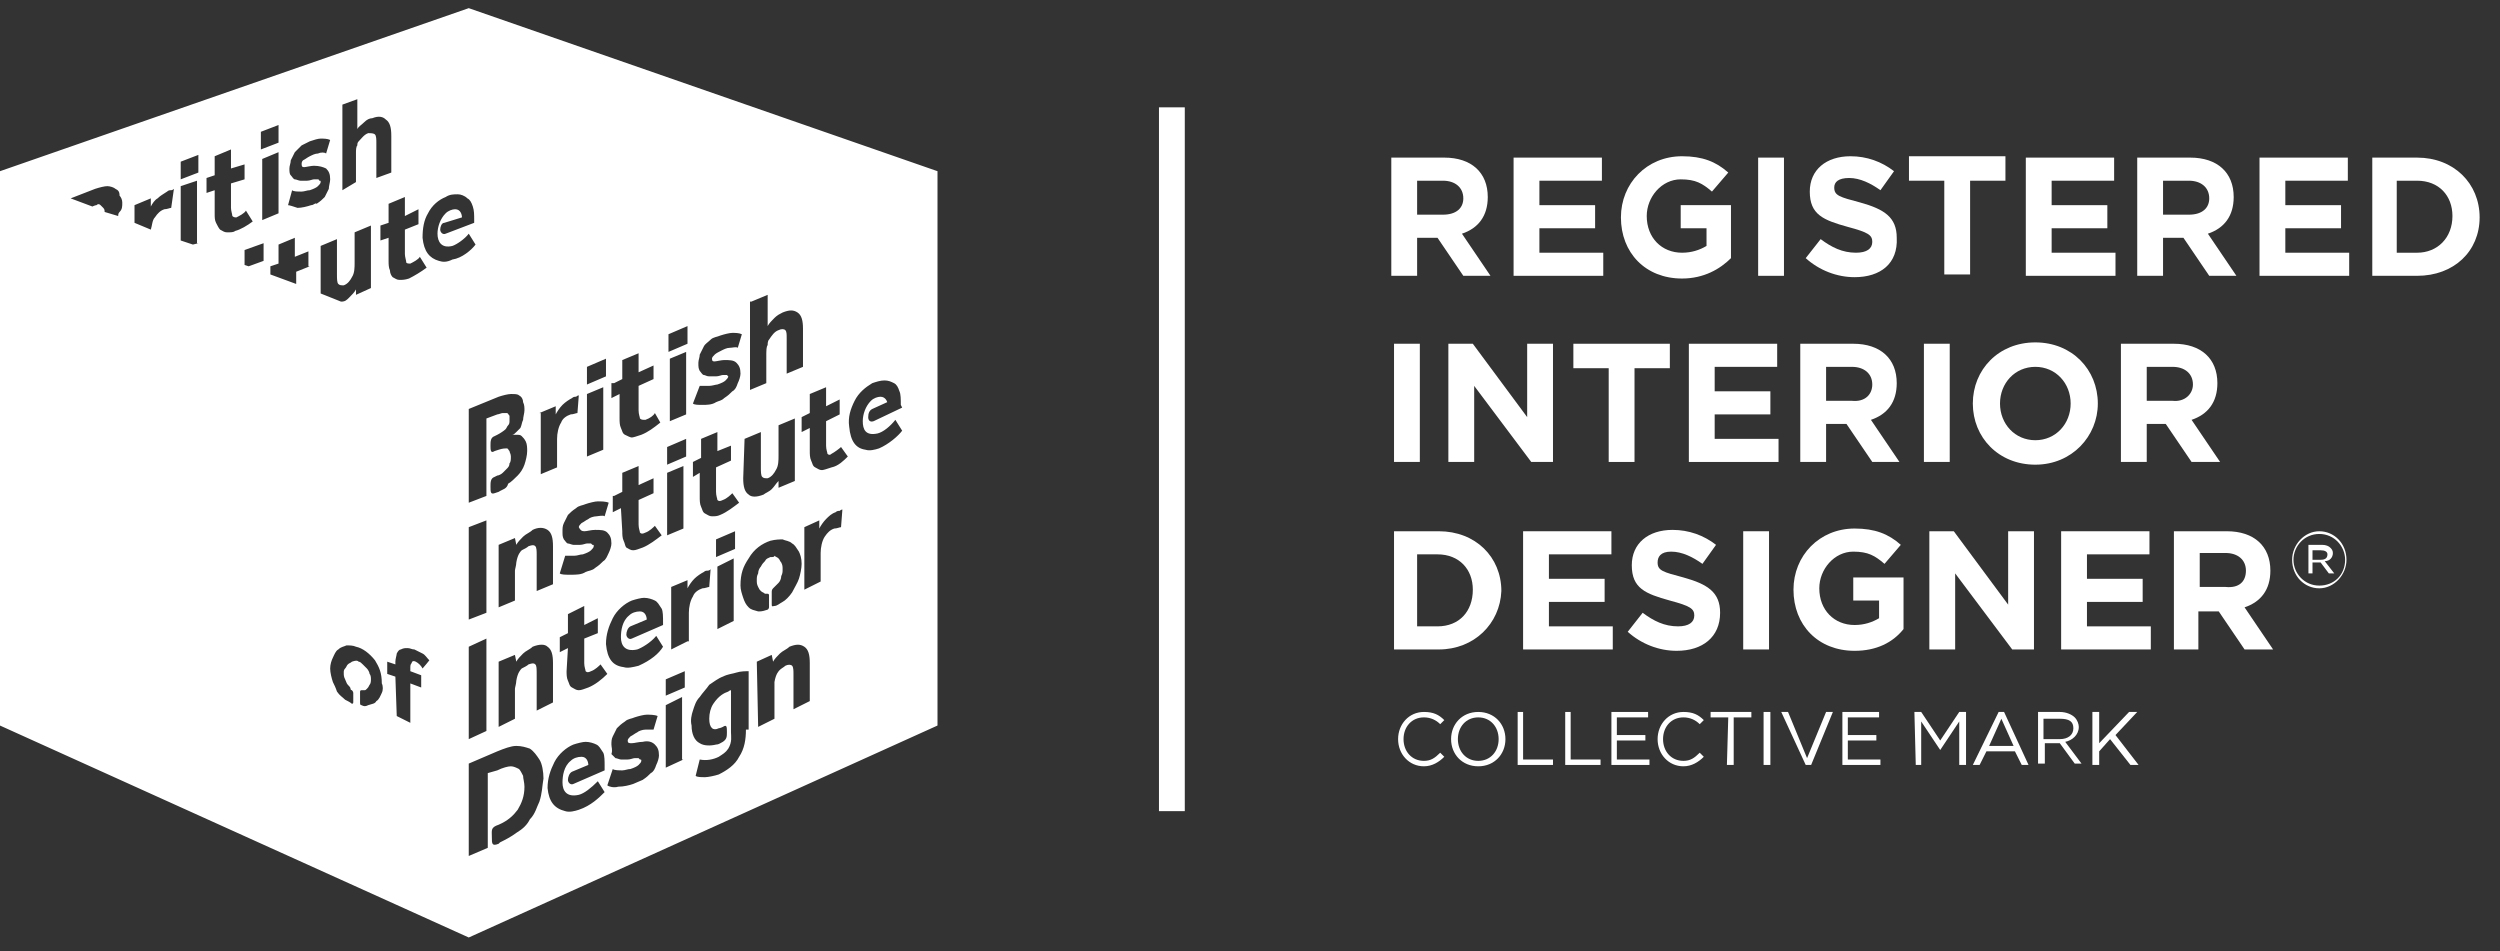 <?xml version="1.0" encoding="utf-8"?>
<!-- Generator: Adobe Illustrator 26.0.2, SVG Export Plug-In . SVG Version: 6.00 Build 0)  -->
<svg version="1.1" id="Layer_1" xmlns="http://www.w3.org/2000/svg" xmlns:xlink="http://www.w3.org/1999/xlink" x="0px" y="0px"
	 viewBox="0 0 184 70" style="enable-background:new 0 0 184 70;" xml:space="preserve">
<rect x="0" y="0" width="184" height="70" fill="#333333" stroke="none"/>
<style type="text/css">
	.st0{fill:#FFFFFF;}
</style>
<path class="st0" d="M85.3,59.7V7.9h1.9v51.8H85.3z"/>
<path class="st0" d="M107.7,20.3l-1.9-2.8h-1.5v2.8h-1.9v-8.7h3.9c2,0,3.2,1.1,3.2,2.9c0,1.4-0.7,2.3-1.9,2.7l2.1,3.1L107.7,20.3
	L107.7,20.3z M107.7,14.6c0-0.8-0.6-1.3-1.5-1.3h-1.9v2.5h1.9C107.2,15.8,107.7,15.3,107.7,14.6z"/>
<path class="st0" d="M111.4,20.3v-8.7h6.5v1.7h-4.6v1.8h4.1v1.7h-4.1v1.8h4.7v1.7L111.4,20.3L111.4,20.3z"/>
<path class="st0" d="M123.8,20.5c-2.7,0-4.5-1.9-4.5-4.5c0-2.5,1.9-4.5,4.5-4.5c1.5,0,2.5,0.4,3.4,1.2l-1.2,1.4
	c-0.7-0.6-1.2-0.9-2.3-0.9c-1.4,0-2.5,1.3-2.5,2.7c0,1.6,1.1,2.7,2.6,2.7c0.7,0,1.3-0.2,1.8-0.5v-1.3h-1.9v-1.7h3.7V19
	C126.6,19.8,125.4,20.5,123.8,20.5z"/>
<path class="st0" d="M129.4,20.3v-8.7h1.9v8.7H129.4z"/>
<path class="st0" d="M136.5,20.4c-1.3,0-2.6-0.5-3.6-1.4l1.1-1.4c0.8,0.6,1.6,1,2.6,1c0.8,0,1.2-0.3,1.2-0.8c0-0.5-0.3-0.7-1.8-1.1
	c-1.8-0.5-2.8-0.9-2.8-2.6c0-1.6,1.2-2.6,3-2.6c1.2,0,2.3,0.4,3.2,1.1l-1,1.4c-0.7-0.5-1.5-0.9-2.3-0.9s-1.1,0.3-1.1,0.7
	c0,0.6,0.4,0.7,1.9,1.1c1.8,0.5,2.7,1.1,2.7,2.6C139.7,19.4,138.4,20.4,136.5,20.4z"/>
<path class="st0" d="M145,13.3v6.9h-1.9v-6.9h-2.6v-1.8h7.1v1.8H145z"/>
<path class="st0" d="M149.1,20.3v-8.7h6.5v1.7h-4.6v1.8h4.1v1.7h-4.1v1.8h4.7v1.7L149.1,20.3L149.1,20.3z"/>
<path class="st0" d="M162.6,20.3l-1.9-2.8h-1.5v2.8h-1.9v-8.7h3.9c2,0,3.2,1.1,3.2,2.9c0,1.4-0.7,2.3-1.9,2.7l2.1,3.1L162.6,20.3
	L162.6,20.3z M162.6,14.6c0-0.8-0.6-1.3-1.5-1.3h-1.9v2.5h1.9C162.1,15.8,162.6,15.3,162.6,14.6z"/>
<path class="st0" d="M166.3,20.3v-8.7h6.5v1.7h-4.6v1.8h4.1v1.7h-4.1v1.8h4.7v1.7L166.3,20.3L166.3,20.3z"/>
<path class="st0" d="M177.9,20.3h-3.3v-8.7h3.3c2.7,0,4.6,1.9,4.6,4.4S180.6,20.3,177.9,20.3z M180.5,15.9c0-1.5-1-2.6-2.6-2.6h-1.5
	v5.3h1.5C179.4,18.6,180.5,17.5,180.5,15.9z"/>
<path class="st0" d="M102.6,34v-8.7h1.9V34H102.6L102.6,34z"/>
<path class="st0" d="M112.7,34l-4.2-5.6V34h-1.9v-8.7h1.8l4,5.4v-5.4h1.9V34H112.7L112.7,34z"/>
<path class="st0" d="M120.3,27.1V34h-1.9v-6.9h-2.6v-1.8h7.1v1.8H120.3z"/>
<path class="st0" d="M124.3,34v-8.7h6.5V27h-4.6v1.8h4.1v1.7h-4.1v1.8h4.7v1.7L124.3,34L124.3,34z"/>
<path class="st0" d="M137.8,34l-1.9-2.8h-1.5V34h-1.9v-8.7h3.9c2,0,3.2,1.1,3.2,2.9c0,1.4-0.7,2.3-1.9,2.7l2.1,3.1L137.8,34
	L137.8,34z M137.8,28.3c0-0.8-0.6-1.3-1.5-1.3h-1.9v2.5h1.9C137.3,29.6,137.8,29,137.8,28.3z"/>
<path class="st0" d="M141.6,34v-8.7h1.9V34H141.6L141.6,34z"/>
<path class="st0" d="M149.8,34.2c-2.7,0-4.6-2-4.6-4.5c0-2.5,1.9-4.5,4.6-4.5c2.7,0,4.6,2,4.6,4.5C154.4,32.1,152.5,34.2,149.8,34.2
	z M152.4,29.7c0-1.5-1.1-2.7-2.6-2.7c-1.5,0-2.6,1.2-2.6,2.7c0,1.5,1.1,2.7,2.6,2.7C151.3,32.4,152.4,31.2,152.4,29.7z"/>
<path class="st0" d="M161.3,34l-1.9-2.8H158V34h-1.9v-8.7h3.9c2,0,3.2,1.1,3.2,2.9c0,1.4-0.7,2.3-1.9,2.7l2.1,3.1L161.3,34L161.3,34
	z M161.4,28.3c0-0.8-0.6-1.3-1.5-1.3H158v2.5h1.9C160.8,29.6,161.4,29,161.4,28.3z"/>
<path class="st0" d="M105.9,47.8h-3.3v-8.7h3.3c2.7,0,4.6,1.9,4.6,4.4C110.4,45.9,108.5,47.8,105.9,47.8z M108.4,43.4
	c0-1.5-1-2.6-2.6-2.6h-1.5v5.3h1.5C107.4,46.1,108.4,45,108.4,43.4z"/>
<path class="st0" d="M112.1,47.8v-8.7h6.5v1.7H114v1.8h4.1v1.7H114v1.8h4.7v1.7L112.1,47.8L112.1,47.8z"/>
<path class="st0" d="M123.4,47.9c-1.3,0-2.6-0.5-3.6-1.4l1.1-1.4c0.8,0.6,1.6,1,2.6,1c0.8,0,1.2-0.3,1.2-0.8c0-0.5-0.3-0.7-1.8-1.1
	c-1.8-0.5-2.8-0.9-2.8-2.6c0-1.6,1.2-2.6,3-2.6c1.2,0,2.3,0.4,3.2,1.1l-1,1.4c-0.7-0.5-1.5-0.9-2.3-0.9S122,41,122,41.4
	c0,0.6,0.4,0.7,1.9,1.1c1.8,0.5,2.7,1.1,2.7,2.6C126.6,46.9,125.3,47.9,123.4,47.9z"/>
<path class="st0" d="M128.3,47.8v-8.7h1.9v8.7H128.3z"/>
<path class="st0" d="M136.5,47.9c-2.7,0-4.5-1.9-4.5-4.5c0-2.5,1.9-4.5,4.5-4.5c1.5,0,2.5,0.4,3.4,1.2l-1.2,1.4
	c-0.7-0.6-1.2-0.9-2.3-0.9c-1.4,0-2.5,1.3-2.5,2.7c0,1.6,1.1,2.7,2.6,2.7c0.7,0,1.3-0.2,1.8-0.5v-1.3h-1.9v-1.7h3.7v3.8
	C139.3,47.3,138.1,47.9,136.5,47.9z"/>
<path class="st0" d="M148.1,47.8l-4.2-5.6v5.6H142v-8.7h1.8l4,5.4v-5.4h1.9v8.7H148.1z"/>
<path class="st0" d="M151.7,47.8v-8.7h6.5v1.7h-4.6v1.8h4.1v1.7h-4.1v1.8h4.7v1.7L151.7,47.8L151.7,47.8z"/>
<path class="st0" d="M165.2,47.8l-1.9-2.8h-1.5v2.8H160v-8.7h3.9c2,0,3.2,1.1,3.2,2.9c0,1.4-0.7,2.3-1.9,2.7l2.1,3.1L165.2,47.8
	L165.2,47.8z M165.3,42c0-0.8-0.6-1.3-1.5-1.3h-1.9v2.5h1.9C164.8,43.3,165.3,42.8,165.3,42z"/>
<path class="st0" d="M102.9,54.4c0-1.1,0.8-2,1.9-2c0.7,0,1.1,0.2,1.5,0.6l-0.3,0.3c-0.3-0.3-0.7-0.5-1.2-0.5
	c-0.9,0-1.5,0.7-1.5,1.6s0.6,1.6,1.5,1.6c0.5,0,0.8-0.2,1.2-0.6l0.3,0.3c-0.4,0.4-0.9,0.7-1.5,0.7C103.7,56.4,102.9,55.5,102.9,54.4
	z"/>
<path class="st0" d="M106.8,54.4c0-1.1,0.8-2,2-2c1.2,0,2,0.9,2,2c0,1.1-0.8,2-2,2C107.6,56.4,106.8,55.5,106.8,54.4z M110.3,54.4
	c0-0.9-0.6-1.6-1.5-1.6c-0.9,0-1.5,0.7-1.5,1.6c0,0.9,0.6,1.6,1.5,1.6C109.7,56,110.3,55.3,110.3,54.4z"/>
<path class="st0" d="M111.6,52.4h0.5v3.5h2.2v0.4h-2.6V52.4L111.6,52.4z"/>
<path class="st0" d="M115.1,52.4h0.5v3.5h2.2v0.4h-2.6V52.4L115.1,52.4z"/>
<path class="st0" d="M118.5,52.4h2.8v0.4h-2.3v1.3h2.1v0.4h-2.1v1.4h2.4v0.4h-2.8V52.4z"/>
<path class="st0" d="M122,54.4c0-1.1,0.8-2,1.9-2c0.7,0,1.1,0.2,1.5,0.6l-0.3,0.3c-0.3-0.3-0.7-0.5-1.2-0.5c-0.9,0-1.5,0.7-1.5,1.6
	s0.6,1.6,1.5,1.6c0.5,0,0.8-0.2,1.2-0.6l0.3,0.3c-0.4,0.4-0.9,0.7-1.5,0.7C122.8,56.4,122,55.5,122,54.4z"/>
<path class="st0" d="M127.2,52.8h-1.3v-0.4h3v0.4h-1.3v3.5h-0.5L127.2,52.8L127.2,52.8z"/>
<path class="st0" d="M129.8,52.4h0.5v3.9h-0.5V52.4z"/>
<path class="st0" d="M131.1,52.4h0.5l1.4,3.4l1.4-3.4h0.5l-1.6,3.9h-0.4L131.1,52.4z"/>
<path class="st0" d="M135.5,52.4h2.8v0.4H136v1.3h2.1v0.4H136v1.4h2.4v0.4h-2.8V52.4z"/>
<path class="st0" d="M140.9,52.4h0.5l1.4,2.1l1.4-2.1h0.5v3.9h-0.5v-3.2l-1.4,2.1l-1.4-2.1v3.2h-0.4L140.9,52.4L140.9,52.4z"/>
<path class="st0" d="M147.1,52.4h0.4l1.8,3.9h-0.5l-0.5-1h-2.1l-0.5,1h-0.5L147.1,52.4z M148.2,54.9l-0.9-2l-0.9,2H148.2z"/>
<path class="st0" d="M150,52.4h1.6c0.5,0,0.9,0.2,1.1,0.4c0.2,0.2,0.3,0.5,0.3,0.7c0,0.6-0.5,1-1,1.1l1.2,1.6h-0.5l-1.1-1.5h-1.1
	v1.5H150V52.4z M151.6,54.4c0.6,0,1-0.3,1-0.8c0-0.5-0.3-0.7-1-0.7h-1.2v1.5H151.6z"/>
<path class="st0" d="M154,52.4h0.5v2.3l2.2-2.3h0.6l-1.6,1.7l1.7,2.2h-0.6l-1.5-1.9l-0.8,0.9v1H154V52.4z"/>
<path class="st0" d="M168.7,41.2c0-1.1,0.9-2.1,2-2.1c1.1,0,2,0.9,2,2.1c0,1.1-0.9,2.1-2,2.1C169.6,43.3,168.7,42.4,168.7,41.2z
	 M172.6,41.2c0-1-0.8-1.9-1.9-1.9c-1.1,0-1.9,0.9-1.9,1.9c0,1,0.8,1.9,1.9,1.9C171.8,43.1,172.6,42.3,172.6,41.2z M169.9,40.1h1
	c0.3,0,0.5,0.1,0.6,0.2c0.1,0.1,0.2,0.2,0.2,0.4c0,0.3-0.2,0.6-0.6,0.6l0.7,0.9h-0.4l-0.6-0.8h-0.6v0.8h-0.3V40.1z M170.8,41.2
	c0.3,0,0.5-0.1,0.5-0.4c0-0.2-0.2-0.3-0.5-0.3h-0.6v0.7H170.8z"/>
<path class="st0" d="M34.5,0.6L0,12.6v40.8l34.5,15.6L69,53.4V12.6L34.5,0.6z M55.3,22.2l1.2-0.5v2.3c0.1-0.2,0.3-0.4,0.5-0.6
	c0.2-0.2,0.4-0.3,0.6-0.4c0.5-0.2,0.8-0.2,1.1,0c0.3,0.2,0.4,0.6,0.4,1.2V27l-1.2,0.5v-2.6c0-0.3,0-0.5-0.1-0.6
	c-0.1-0.1-0.3-0.1-0.5,0c-0.3,0.1-0.5,0.4-0.7,0.7c-0.1,0.1-0.1,0.3-0.1,0.4c-0.1,0.1-0.1,0.5-0.1,0.6v2.2l-1.2,0.5V22.2z
	 M54.8,32.3l1.2-0.5v2.6c0,0.3,0,0.6,0.1,0.7c0.1,0.1,0.2,0.1,0.4,0.1c0.3-0.1,0.5-0.4,0.6-0.6c0.2-0.3,0.2-0.7,0.2-1.1v-2.2
	l1.2-0.5v4.6l-1.2,0.5v-0.5c-0.2,0.2-0.3,0.4-0.5,0.6c-0.2,0.2-0.5,0.3-0.6,0.4c-0.5,0.2-0.9,0.2-1.1,0c-0.3-0.2-0.4-0.6-0.4-1.2
	L54.8,32.3z M53.6,27.7c0,0-0.1-0.1-0.1-0.1c-0.1,0-0.2,0-0.3,0s-0.3,0.1-0.5,0.1s-0.3,0-0.5,0c-0.2,0-0.3-0.1-0.4-0.1
	s-0.2-0.2-0.3-0.3c-0.1-0.2-0.1-0.3-0.1-0.6c0-0.2,0.1-0.4,0.1-0.6c0.1-0.2,0.2-0.4,0.3-0.6c0.1-0.2,0.3-0.3,0.5-0.5
	c0.2-0.2,0.5-0.2,0.7-0.3c0.3-0.1,0.7-0.2,0.9-0.2c0.2,0,0.5,0,0.7,0.1l-0.3,1c-0.1-0.1-0.4,0-0.6,0c-0.2,0-0.4,0.1-0.6,0.2
	c-0.2,0.1-0.4,0.2-0.5,0.3c-0.1,0.1-0.2,0.2-0.2,0.3c0,0.2,0.1,0.2,0.2,0.2s0.5-0.1,0.7-0.1c0.4,0,0.7,0,0.9,0.2
	c0.2,0.2,0.3,0.4,0.3,0.8c0,0.2-0.1,0.5-0.2,0.7c-0.1,0.3-0.2,0.5-0.4,0.6c-0.2,0.2-0.3,0.3-0.6,0.5c-0.2,0.2-0.4,0.2-0.6,0.3
	c-0.3,0.2-0.7,0.2-1,0.2s-0.6,0-0.7-0.1l0.5-1.3c0.1,0,0.4,0,0.7,0c0.2,0,0.5-0.1,0.6-0.1c0.3-0.1,0.5-0.2,0.6-0.3
	c0.1-0.1,0.2-0.2,0.2-0.3C53.7,27.7,53.6,27.7,53.6,27.7z M51,34l0.6-0.3v-1.4l1.2-0.5v1.4l1-0.4v1.1l-1.1,0.5v1.8
	c0,0.3,0.1,0.5,0.1,0.6c0.1,0.1,0.2,0.1,0.4,0c0.3-0.1,0.6-0.4,0.7-0.5l0.5,0.7c-0.4,0.3-0.9,0.7-1.4,0.9C52.8,38,52.6,38,52.4,38
	c-0.2,0-0.3-0.1-0.5-0.2c-0.2-0.1-0.2-0.3-0.3-0.5c-0.1-0.2-0.1-0.5-0.1-0.7v-1.8L51,35.1V34z M52.7,41v-1.3l1.4-0.6v1.3L52.7,41z
	 M54,41.1v4.6l-1.2,0.6v-4.6L54,41.1z M49.2,24.6l1.4-0.6v1.3l-1.4,0.6V24.6z M50.5,25.9v4.6l-1.2,0.5v-4.6L50.5,25.9z M49.1,32.9
	l1.4-0.6v1.3l-1.4,0.6V32.9z M49.1,34.8l1.2-0.5v4.6l-1.2,0.5V34.8z M45.2,28.2l0.6-0.3v-1.4l1.2-0.5v1.4l1.1-0.5v1l-1.1,0.5v1.8
	c0,0.3,0.1,0.5,0.1,0.6c0.1,0.1,0.2,0.1,0.4,0.1c0.3-0.1,0.6-0.3,0.7-0.5l0.4,0.7c-0.5,0.4-0.9,0.7-1.4,0.9
	c-0.3,0.1-0.6,0.2-0.7,0.2s-0.3-0.1-0.5-0.2c-0.2-0.1-0.2-0.3-0.3-0.5c-0.1-0.2-0.1-0.5-0.1-0.7v-1.8l-0.6,0.3V28.2z M45.2,36.5
	l0.6-0.3v-1.4l1.2-0.5v1.4l1.1-0.5v1.1l-1.1,0.5v1.8c0,0.3,0.1,0.5,0.1,0.6c0.1,0.1,0.2,0.1,0.4,0c0.3-0.1,0.6-0.4,0.7-0.5l0.5,0.7
	c-0.4,0.3-0.9,0.7-1.4,0.9c-0.3,0.1-0.5,0.2-0.7,0.2c-0.2,0-0.3-0.1-0.5-0.2C46,40.2,46,40,45.9,39.8c-0.1-0.2-0.1-0.5-0.1-0.7
	l-0.1-1.7l-0.6,0.3V36.5z M43,39.1c0.2,0,0.5-0.1,0.8-0.1c0.4,0,0.7,0,0.9,0.2c0.2,0.2,0.3,0.4,0.3,0.8c0,0.2-0.1,0.5-0.2,0.7
	c-0.1,0.2-0.2,0.5-0.4,0.6c-0.2,0.2-0.3,0.3-0.6,0.5c-0.2,0.2-0.5,0.2-0.7,0.3c-0.3,0.2-0.7,0.2-1.1,0.2s-0.7,0-0.8-0.1l0.4-1.3
	c0.1,0,0.5,0,0.7,0c0.2,0,0.4-0.1,0.6-0.1c0.3-0.1,0.5-0.2,0.6-0.3c0.1-0.1,0.2-0.2,0.2-0.3c0-0.1,0-0.1-0.1-0.1
	c0,0-0.1-0.1-0.1-0.1c-0.1,0-0.2,0-0.3,0s-0.3,0.1-0.5,0.1c-0.1,0-0.3,0-0.5,0c-0.1,0-0.3-0.1-0.4-0.1s-0.2-0.2-0.3-0.3
	c-0.1-0.2-0.1-0.3-0.1-0.6c0-0.2,0-0.4,0.1-0.6c0.1-0.2,0.2-0.4,0.3-0.6c0.2-0.2,0.3-0.3,0.6-0.5c0.2-0.2,0.5-0.2,0.7-0.3
	c0.3-0.1,0.7-0.2,0.9-0.2s0.6,0,0.8,0.1l-0.3,1c-0.1-0.1-0.5,0-0.6,0c-0.2,0-0.5,0.1-0.6,0.2c-0.2,0.1-0.3,0.2-0.5,0.3
	c-0.1,0.1-0.2,0.2-0.2,0.3C42.7,39,42.8,39.1,43,39.1z M43.2,33.6v-4.6l1.2-0.5v4.6L43.2,33.6z M43.2,27l1.4-0.6v1.3l-1.4,0.6V27z
	 M39.7,30.4l1.2-0.5v0.6c0.1-0.2,0.3-0.5,0.5-0.7c0.2-0.2,0.5-0.4,0.7-0.5c0.1-0.1,0.2-0.1,0.3-0.1c0.1-0.1,0.2-0.1,0.2-0.1
	l-0.1,1.3c-0.1,0-0.3,0.1-0.5,0.1c-0.3,0.1-0.6,0.3-0.7,0.6c-0.2,0.3-0.3,0.8-0.3,1.2v2.1l-1.2,0.5V30.4z M39.4,48.9
	c-0.1-0.1-0.2-0.1-0.5,0c-0.1,0.1-0.3,0.2-0.5,0.3c-0.1,0.1-0.3,0.3-0.4,0.9c0,0.2-0.1,0.5-0.1,0.6v2.2l-1.2,0.6v-4.8l1.2-0.5
	l0.1,0.5c0.1-0.2,0.3-0.4,0.5-0.6c0.2-0.2,0.5-0.3,0.7-0.5c0.5-0.2,0.9-0.2,1.1,0c0.3,0.2,0.4,0.6,0.4,1.2v2.9l-1.2,0.6v-2.6
	C39.5,49.2,39.5,49,39.4,48.9z M40.3,39c0.3,0.2,0.4,0.6,0.4,1.2V43l-1.2,0.5v-2.7c0-0.2,0-0.5-0.1-0.6c-0.1-0.1-0.2-0.1-0.5,0
	c-0.1,0.1-0.3,0.2-0.5,0.3c-0.1,0.1-0.3,0.3-0.4,0.9c0,0.2-0.1,0.5-0.1,0.6v2.2l-1.2,0.5v-4.6l1.2-0.5l0.1,0.5
	c0.1-0.2,0.3-0.4,0.5-0.6c0.2-0.2,0.5-0.3,0.7-0.5C39.6,38.8,40,38.8,40.3,39z M37.6,29c0.3,0,0.5,0,0.6,0.1
	c0.2,0.1,0.3,0.3,0.3,0.5c0.1,0.2,0.1,0.4,0.1,0.6c0,0.2-0.1,0.5-0.1,0.7c-0.1,0.2-0.1,0.4-0.2,0.6c-0.1,0.1-0.2,0.2-0.3,0.3
	s-0.2,0.2-0.3,0.2c0.1,0,0.2,0,0.3,0c0.2,0,0.3,0,0.4,0.1c0.1,0.1,0.2,0.2,0.3,0.4c0.1,0.2,0.1,0.5,0.1,0.7c0,0.3-0.1,0.7-0.2,1
	s-0.3,0.6-0.5,0.8c-0.2,0.2-0.5,0.5-0.7,0.6C37.3,36,37,36,36.7,36.2l-0.3,0.1c-0.3,0.1-0.3-0.1-0.3-0.5c0-0.3,0-0.6,0.3-0.7
	l0.2-0.1c0.1,0,0.3-0.1,0.4-0.2c0.1-0.1,0.2-0.2,0.3-0.3c0.1-0.1,0.2-0.2,0.2-0.4c0.1-0.1,0.1-0.3,0.1-0.5c0-0.2-0.1-0.3-0.1-0.4
	c-0.1-0.1-0.1-0.2-0.2-0.2s-0.3,0-0.6,0.1l-0.3,0.1c-0.3,0.2-0.3-0.1-0.3-0.4c0-0.3,0-0.6,0.3-0.7l0.2-0.1c0.2-0.1,0.5-0.3,0.6-0.4
	c0.1-0.1,0.1-0.2,0.2-0.3c0.1-0.1,0.1-0.2,0.1-0.4c0-0.1,0-0.2,0-0.3c-0.1-0.1-0.1-0.2-0.2-0.2c-0.1,0-0.2,0-0.3,0
	c-0.1,0-0.3,0.1-0.4,0.1l-0.8,0.3v5.7l-1.3,0.5v-6.9l2.2-0.9C37,29.1,37.4,29,37.6,29z M34.5,45.6v-6.8l1.3-0.5v6.8L34.5,45.6z
	 M35.8,47v6.8l-1.3,0.6v-6.8L35.8,47z M30.8,15.4v1.1l-1,0.4v1.8c0,0.2,0.1,0.5,0.1,0.6s0.2,0.1,0.3,0.1c0.2-0.1,0.6-0.3,0.7-0.5
	l0.5,0.8c-0.4,0.3-0.9,0.6-1.3,0.8c-0.3,0.1-0.5,0.1-0.7,0.1c-0.2,0-0.3-0.1-0.5-0.2c-0.1-0.1-0.2-0.3-0.2-0.5
	c-0.1-0.2-0.1-0.5-0.1-0.7v-1.7l-0.6,0.2v-1.1l0.6-0.2v-1.4l1.2-0.5v1.4L30.8,15.4z M25.2,7.7l1.1-0.4v2.2c0.1-0.2,0.3-0.3,0.5-0.5
	c0.2-0.2,0.4-0.3,0.6-0.3c0.5-0.2,0.8-0.1,1,0.1c0.3,0.2,0.4,0.6,0.4,1.2v2.7l-1.1,0.4v-2.6c0-0.2,0-0.5-0.1-0.6s-0.3-0.1-0.5-0.1
	c-0.3,0.1-0.5,0.4-0.7,0.6c-0.1,0.1-0.1,0.2-0.1,0.3c-0.1,0.1-0.1,0.4-0.1,0.5v2.2L25.2,14V7.7z M19.2,9.7l1.3-0.5v1.3L19.2,11V9.7z
	 M20.5,11.2v4.5l-1.2,0.5v-4.5L20.5,11.2z M8.8,15.6c-0.1,0.1-0.1,0.2-0.1,0.3l-1-0.3c0-0.1,0-0.2-0.1-0.3c-0.1-0.1-0.1-0.1-0.2-0.2
	c-0.1-0.1-0.2-0.1-0.3,0c-0.1,0-0.3,0.1-0.3,0.1H6.8l-1.6-0.6L7,13.9c0.3-0.1,0.7-0.2,0.9-0.2s0.5,0.1,0.6,0.2
	c0.2,0.1,0.3,0.2,0.3,0.5C8.9,14.5,9,14.7,9,14.9C9,15.2,9,15.4,8.8,15.6z M12.6,15.3c-0.1,0-0.3,0.1-0.5,0.1
	c-0.3,0.1-0.5,0.3-0.7,0.6c-0.2,0.2-0.2,0.6-0.3,0.9l-1.2-0.5v-1.3l1.2-0.5v0.6c0.1-0.2,0.3-0.5,0.5-0.6c0.2-0.2,0.4-0.3,0.7-0.5
	c0.1-0.1,0.2-0.1,0.3-0.1s0.2-0.1,0.2-0.1L12.6,15.3z M14.6,17.9L14.2,18l-0.9-0.3v-4l1.2-0.4V17.9z M14.6,12.7l-1.3,0.5v-1.3
	l1.3-0.5V12.7z M16.7,17.1c-0.2,0-0.3-0.1-0.5-0.2c-0.1-0.1-0.2-0.3-0.3-0.5c-0.1-0.2-0.1-0.4-0.1-0.7v-1.7l-0.6,0.2v-1.1l0.6-0.2
	v-1.4l1.2-0.5v1.4l1-0.3v1.1l-1,0.3v1.8c0,0.2,0.1,0.5,0.1,0.6c0.1,0.1,0.2,0.1,0.3,0.1c0.2-0.1,0.6-0.3,0.7-0.5l0.5,0.8
	c-0.4,0.3-0.9,0.6-1.3,0.7C17.2,17.1,17,17.1,16.7,17.1z M19.4,19.2l-1.1,0.4L18,19.5v-1.1l1.4-0.5V19.2z M22.8,19.6l-1,0.4v0.9
	l-1.9-0.7v-0.6l0.6-0.2V18l1.2-0.5v1.4l1-0.4V19.6z M22.9,15.1c-0.3,0.1-0.7,0.2-1,0.2c-0.3-0.1-0.6-0.2-0.7-0.2l0.3-1.1
	c0.1,0.1,0.4,0.1,0.7,0.1c0.2,0,0.4-0.1,0.6-0.1c0.3-0.1,0.5-0.2,0.6-0.3c0.1-0.1,0.2-0.2,0.2-0.3c0-0.1,0-0.1-0.1-0.1
	c0-0.1-0.1-0.1-0.1-0.1s-0.2,0-0.3,0s-0.3,0.1-0.5,0.1s-0.3,0-0.5,0c-0.1,0-0.3-0.1-0.4-0.1s-0.2-0.2-0.3-0.3
	c-0.1-0.1-0.1-0.3-0.1-0.5c0-0.2,0.1-0.4,0.1-0.6c0.1-0.2,0.2-0.4,0.3-0.6c0.2-0.2,0.3-0.3,0.5-0.5c0.2-0.1,0.4-0.2,0.6-0.3
	c0.3-0.1,0.6-0.2,0.8-0.2c0.2,0,0.5,0,0.7,0.1l-0.3,1c-0.1-0.1-0.4-0.1-0.6,0c-0.2,0-0.4,0.1-0.6,0.2c-0.2,0.1-0.3,0.2-0.5,0.3
	c-0.1,0.1-0.1,0.2-0.1,0.3c0,0.2,0.1,0.2,0.2,0.2s0.5-0.1,0.7-0.1c0.4,0,0.7,0.1,0.9,0.2c0.2,0.2,0.3,0.4,0.3,0.8
	c0,0.2-0.1,0.5-0.1,0.7c-0.1,0.2-0.2,0.4-0.3,0.6c-0.2,0.2-0.3,0.3-0.6,0.5C23.2,14.9,23.1,15.1,22.9,15.1z M23.6,21v-2.9l1.2-0.5
	v2.6c0,0.3,0,0.6,0.1,0.7c0.1,0.1,0.2,0.1,0.4,0.1c0.3-0.1,0.5-0.4,0.6-0.6c0.2-0.3,0.2-0.7,0.2-1.1v-2.2l1.2-0.5v4.6l-1.1,0.5v-0.4
	c-0.1,0.2-0.3,0.4-0.5,0.6c-0.2,0.2-0.3,0.3-0.6,0.3l-1.5-0.6C23.6,21.5,23.6,21.3,23.6,21z M28.1,51c-0.1,0.2-0.2,0.5-0.4,0.6
	c-0.1,0.2-0.3,0.2-0.6,0.3c-0.2,0.1-0.3,0.1-0.5,0c-0.1,0-0.1-0.1-0.1-0.2v-0.8c0-0.1,0.1-0.1,0.1-0.1s0.1,0,0.2,0
	c0.1,0,0.1,0,0.2-0.1c0.1-0.1,0.1-0.1,0.2-0.3c0.1-0.1,0.1-0.3,0.1-0.4c0-0.1,0-0.3-0.1-0.4c0-0.1-0.1-0.3-0.2-0.4
	c-0.1-0.1-0.2-0.2-0.3-0.3c-0.1-0.1-0.2-0.2-0.3-0.2c-0.1-0.1-0.2-0.1-0.5,0c-0.1,0.1-0.2,0.1-0.3,0.2c-0.1,0.1-0.1,0.2-0.2,0.3
	c-0.1,0.1-0.1,0.2-0.1,0.3c0,0.2,0,0.3,0.1,0.5c0.1,0.2,0.1,0.3,0.2,0.4c0.1,0.1,0.2,0.2,0.2,0.3s0.1,0.1,0.1,0.1s0.1,0.1,0.1,0.2
	v0.7c0,0.1-0.1,0.1-0.1,0.1c-0.1-0.1-0.3-0.2-0.5-0.3c-0.2-0.2-0.4-0.3-0.6-0.6c-0.1-0.3-0.2-0.5-0.3-0.7c-0.1-0.3-0.2-0.7-0.2-1
	c0-0.3,0.1-0.6,0.2-0.8c0.1-0.2,0.2-0.5,0.4-0.6c0.2-0.2,0.4-0.2,0.6-0.3c0.2,0,0.5,0,0.7,0.1c0.5,0.1,1,0.5,1.4,1
	c0.3,0.5,0.5,0.9,0.5,1.7C28.2,50.5,28.2,50.8,28.1,51z M31.1,49.2c-0.1-0.2-0.3-0.4-0.5-0.5s-0.3,0-0.3,0.1
	c-0.1,0.1-0.1,0.2-0.1,0.4v0.2l0.8,0.3v0.9l-0.8-0.3v2.9l-1-0.5l-0.1-2.9l-0.6-0.2v-0.9l0.6,0.2v-0.2c0-0.2,0.1-0.5,0.1-0.6
	c0.1-0.2,0.2-0.3,0.3-0.3c0.2-0.1,0.3-0.1,0.5-0.1c0.2,0,0.3,0.1,0.5,0.1c0.2,0.1,0.4,0.2,0.6,0.3c0.2,0.1,0.3,0.3,0.5,0.5
	C31.6,48.6,31.2,49.1,31.1,49.2z M32.3,19.2c-0.7-0.2-1.1-0.7-1.2-1.7c0-0.7,0.1-1.3,0.4-1.8c0.3-0.6,0.8-1,1.3-1.2
	c0.3-0.2,0.6-0.2,0.9-0.2c0.2,0,0.5,0.1,0.7,0.3c0.2,0.1,0.3,0.3,0.4,0.6c0.1,0.3,0.1,0.6,0.1,1v0.2l-2.1,0.8
	c-0.2,0.1-0.4-0.1-0.4-0.3c0-0.2,0.1-0.5,0.3-0.5L34,16c0-0.2-0.1-0.6-0.5-0.6c-0.2,0-0.5,0.1-0.7,0.3c-0.4,0.4-0.6,1-0.6,1.5
	c0,0.6,0.3,1.1,1.1,0.9c0.3-0.1,0.9-0.5,1.2-0.9L35,18c-0.3,0.4-1,1-1.7,1.1C32.9,19.3,32.6,19.3,32.3,19.2z M39.7,59
	c-0.2,0.4-0.3,0.9-0.7,1.3c-0.2,0.4-0.5,0.7-1,1c-0.4,0.3-0.8,0.5-1.2,0.7l-0.1,0.1c-0.5,0.2-0.5,0-0.5-0.5c0-0.5-0.1-0.7,0.5-0.9
	c0.7-0.3,1.1-0.7,1.4-1.1c0.3-0.5,0.5-1,0.5-1.7c0-0.3-0.1-0.6-0.1-0.8c-0.1-0.2-0.2-0.4-0.3-0.5c-0.2-0.1-0.4-0.2-0.6-0.2
	s-0.6,0.1-1,0.3l-0.7,0.2V61v1.4L34.5,63v-6.8l2.1-0.9c0.5-0.2,1-0.4,1.4-0.4c0.4,0,0.7,0.1,1,0.2c0.3,0.2,0.5,0.5,0.7,0.8
	c0.2,0.3,0.3,0.9,0.3,1.4C39.9,57.9,39.9,58.4,39.7,59z M42.6,59.6c-0.3,0.1-0.7,0.2-1,0.1c-0.8-0.2-1.2-0.7-1.3-1.7
	c0-0.7,0.2-1.3,0.5-1.9c0.3-0.6,0.9-1.1,1.4-1.3c0.3-0.1,0.7-0.2,0.9-0.2c0.3,0,0.6,0.1,0.8,0.2c0.2,0.1,0.3,0.3,0.5,0.6
	c0.1,0.2,0.1,0.6,0.1,1v0.3l-2.3,1c-0.2,0.1-0.4-0.1-0.4-0.3c0-0.2,0.1-0.5,0.3-0.6l1.2-0.5c0-0.2-0.1-0.6-0.5-0.6
	c-0.3,0-0.6,0.1-0.8,0.3c-0.5,0.4-0.6,1.1-0.6,1.6c0,0.6,0.3,1.1,1.2,0.9c0.4-0.1,0.9-0.5,1.4-1l0.5,0.8
	C44.1,58.7,43.5,59.3,42.6,59.6z M43.3,50.6c-0.3,0.1-0.5,0.2-0.7,0.2c-0.2,0-0.3-0.1-0.5-0.2c-0.2-0.1-0.2-0.3-0.3-0.5
	c-0.1-0.2-0.1-0.5-0.1-0.7l0.1-1.7l-0.6,0.3v-1.1l0.6-0.3v-1.4l1.2-0.6v1.4l1-0.5v1.1L43,47v1.8c0,0.3,0.1,0.5,0.1,0.6
	c0.1,0.1,0.2,0.1,0.4,0c0.3-0.1,0.6-0.4,0.7-0.5l0.5,0.7C44.3,50,43.8,50.4,43.3,50.6z M48.3,56.3c-0.1,0.3-0.2,0.5-0.4,0.6
	c-0.2,0.2-0.3,0.3-0.6,0.5c-0.2,0.1-0.5,0.2-0.7,0.3c-0.3,0.1-0.7,0.2-1.1,0.2c-0.3,0.1-0.7,0-0.8-0.1l0.4-1.2
	c0.1,0.1,0.5,0.1,0.7,0.1c0.2,0,0.4-0.1,0.6-0.1c0.3-0.1,0.5-0.2,0.6-0.3c0.1-0.1,0.2-0.2,0.2-0.3c0-0.1,0-0.1-0.1-0.1
	c0,0-0.1-0.1-0.1-0.1c-0.1,0-0.2,0-0.3,0s-0.3,0.1-0.5,0.1c-0.1,0-0.3,0-0.5,0c-0.1,0-0.3-0.1-0.4-0.1c-0.1-0.1-0.2-0.2-0.3-0.3
	C45.1,55.2,45,55,45,54.8c0-0.2,0-0.4,0.1-0.6c0.1-0.2,0.2-0.4,0.3-0.6c0.2-0.2,0.3-0.3,0.6-0.5c0.2-0.2,0.5-0.2,0.7-0.3
	c0.3-0.1,0.7-0.2,0.9-0.2c0.2,0,0.6,0,0.8,0.1l-0.3,1c-0.1,0-0.5,0-0.6,0c-0.2,0-0.5,0.1-0.6,0.2c-0.2,0.1-0.3,0.2-0.5,0.3
	c-0.1,0.1-0.2,0.2-0.2,0.3c0,0.2,0.1,0.2,0.3,0.2c0.2,0,0.5-0.1,0.8-0.1c0.4-0.1,0.7,0,0.9,0.2c0.2,0.2,0.3,0.4,0.3,0.8
	C48.5,55.8,48.4,56.1,48.3,56.3z M47,49c-0.4,0.1-0.8,0.2-1.1,0.1c-0.8-0.1-1.2-0.6-1.3-1.7c0-0.7,0.2-1.3,0.5-1.9
	c0.3-0.6,0.9-1.1,1.4-1.3c0.3-0.1,0.7-0.2,0.9-0.2c0.3,0,0.6,0.1,0.8,0.2c0.2,0.1,0.3,0.3,0.5,0.6c0.1,0.2,0.1,0.6,0.1,1v0.2l-2.3,1
	c-0.2,0.1-0.4-0.1-0.4-0.3c0-0.2,0.1-0.5,0.3-0.6l1.2-0.5c0-0.2-0.1-0.6-0.5-0.6c-0.3,0-0.6,0.1-0.8,0.3c-0.5,0.4-0.6,1.1-0.6,1.6
	c0,0.6,0.3,1.1,1.2,0.9c0.3-0.1,1-0.5,1.4-1l0.5,0.8C48.5,48.1,47.9,48.6,47,49z M50.3,55.9L49,56.5v-4.6l1.2-0.6V55.9z M50.4,50.6
	L49,51.2V50l1.4-0.6V50.6z M50.6,47.2l-1.2,0.6v-4.6l1.2-0.5v0.6c0.1-0.2,0.3-0.5,0.5-0.7c0.2-0.2,0.5-0.4,0.7-0.5
	c0.1-0.1,0.2-0.1,0.3-0.1s0.2-0.1,0.2-0.1l-0.1,1.3c-0.1,0-0.3,0.1-0.5,0.1c-0.3,0.1-0.6,0.3-0.7,0.6c-0.2,0.3-0.3,0.8-0.3,1.2V47.2
	z M54.9,53.7c0,0.7-0.1,1.4-0.5,2c-0.3,0.6-0.9,1-1.5,1.3c-0.3,0.1-0.8,0.2-1,0.2c-0.3,0-0.6,0-0.7-0.1l0.3-1.2c0.5,0.1,1,0,1.4-0.2
	c0.3-0.2,0.5-0.3,0.7-0.6c0.3-0.5,0.2-0.9,0.2-1.2v-3.1c-0.1,0-0.2,0.1-0.2,0.1c-0.3,0.1-0.7,0.3-1.1,0.9c-0.2,0.3-0.3,0.7-0.3,1.1
	c0,0.7,0.3,0.9,0.7,0.7c0.1,0,0.3-0.1,0.3-0.1c0.3-0.2,0.3,0,0.3,0.4c0,0.3,0,0.5-0.3,0.7c-0.2,0.1-0.3,0.2-0.5,0.2
	c-0.4,0.1-0.9,0.1-1.2-0.1c-0.4-0.2-0.6-0.7-0.6-1.3c-0.1-0.4,0-0.8,0.1-1.1c0.1-0.3,0.2-0.7,0.5-1c0.2-0.3,0.5-0.6,0.7-0.9
	c0.3-0.2,0.7-0.5,1-0.6c0.4-0.2,0.7-0.2,1-0.3c0.3-0.1,0.7-0.1,0.9-0.1V53.7z M54.7,44c-0.1-0.3-0.2-0.6-0.2-0.9
	c0-0.9,0.2-1.4,0.6-2c0.4-0.7,1-1.1,1.6-1.3c0.4-0.1,0.7-0.1,0.9-0.1c0.2,0.1,0.5,0.1,0.7,0.3c0.2,0.1,0.3,0.3,0.5,0.6
	c0.1,0.2,0.2,0.5,0.2,0.9c0,0.3-0.1,0.8-0.2,1.1c-0.1,0.3-0.3,0.6-0.5,1c-0.2,0.3-0.5,0.6-0.7,0.7c-0.2,0.1-0.4,0.3-0.6,0.3
	c-0.1,0-0.2,0.1-0.2-0.1v-0.9c0-0.1,0-0.2,0.1-0.3c0.1-0.1,0.1-0.1,0.1-0.1c0.1-0.1,0.2-0.2,0.3-0.3c0.1-0.1,0.2-0.3,0.2-0.5
	c0.1-0.2,0.1-0.3,0.1-0.5c0-0.2,0-0.3-0.1-0.5c-0.1-0.1-0.1-0.2-0.2-0.3c-0.1-0.1-0.2-0.1-0.3-0.2C57,41,56.9,41,56.7,41
	c-0.2,0.1-0.3,0.1-0.4,0.3c-0.1,0.1-0.2,0.2-0.3,0.4c-0.1,0.1-0.2,0.3-0.2,0.5c-0.1,0.2-0.1,0.3-0.1,0.5c0,0.2,0,0.3,0.1,0.5
	c0.1,0.2,0.1,0.2,0.2,0.3c0.1,0.1,0.2,0.1,0.3,0.2c0.1,0,0.1,0,0.2,0c0.1,0,0.1,0.1,0.1,0.1v0.9c0,0.1-0.1,0.2-0.2,0.2
	C56.1,45,56,45,55.8,45c-0.3-0.1-0.5-0.1-0.7-0.3C54.9,44.5,54.8,44.3,54.7,44z M59.6,51.6l-1.2,0.6v-2.6c0-0.2,0-0.5-0.1-0.6
	c-0.1-0.1-0.3-0.1-0.5,0c-0.1,0.1-0.3,0.2-0.4,0.3c-0.1,0.1-0.3,0.3-0.4,0.9C57,50.3,57,50.6,57,50.7v2.2l-1.2,0.6l-0.1-4.8l1.1-0.5
	l0.1,0.5c0.1-0.2,0.3-0.4,0.5-0.6c0.2-0.2,0.5-0.3,0.7-0.5c0.5-0.2,0.8-0.2,1.1,0c0.3,0.2,0.4,0.6,0.4,1.2V51.6z M61.9,38.8
	c-0.1,0-0.3,0.1-0.5,0.1c-0.3,0.1-0.5,0.3-0.7,0.6c-0.2,0.3-0.3,0.8-0.3,1.2v2.1l-1.2,0.6v-4.6l1.1-0.5v0.6c0.1-0.2,0.3-0.5,0.5-0.7
	c0.2-0.2,0.4-0.4,0.7-0.5c0.1-0.1,0.2-0.1,0.3-0.1c0.1-0.1,0.2-0.1,0.2-0.1L61.9,38.8z M61.2,34.4c-0.3,0.1-0.6,0.2-0.7,0.2
	c-0.2,0-0.3-0.1-0.5-0.2c-0.2-0.1-0.2-0.3-0.3-0.5c-0.1-0.2-0.1-0.5-0.1-0.7v-1.7l-0.6,0.3v-1.1l0.6-0.3V29l1.2-0.5v1.4l1-0.5v1.1
	l-1,0.5v1.8c0,0.3,0.1,0.5,0.1,0.6c0.1,0.1,0.2,0.1,0.3,0c0.2-0.1,0.6-0.4,0.7-0.5l0.5,0.7C62.1,33.9,61.7,34.3,61.2,34.4z
	 M64.8,29.2c-0.2,0-0.5,0.1-0.7,0.3c-0.4,0.4-0.6,1-0.6,1.5c0,0.6,0.2,1.1,1.1,0.9c0.4-0.1,0.9-0.5,1.3-1l0.5,0.8
	c-0.3,0.4-1,1-1.7,1.3c-0.3,0.1-0.7,0.2-1,0.1c-0.7-0.1-1.1-0.6-1.2-1.7c-0.1-0.7,0.1-1.3,0.4-1.9c0.3-0.6,0.8-1,1.3-1.3
	c0.3-0.1,0.6-0.2,0.9-0.2s0.5,0.1,0.7,0.2c0.2,0.1,0.3,0.3,0.4,0.6c0.1,0.2,0.1,0.6,0.1,1l0.1,0.2l-2.1,1c-0.3,0.1-0.4-0.1-0.4-0.3
	c0-0.3,0.1-0.5,0.3-0.6l1.1-0.5C65.3,29.6,65.2,29.2,64.8,29.2z"/>
</svg>

